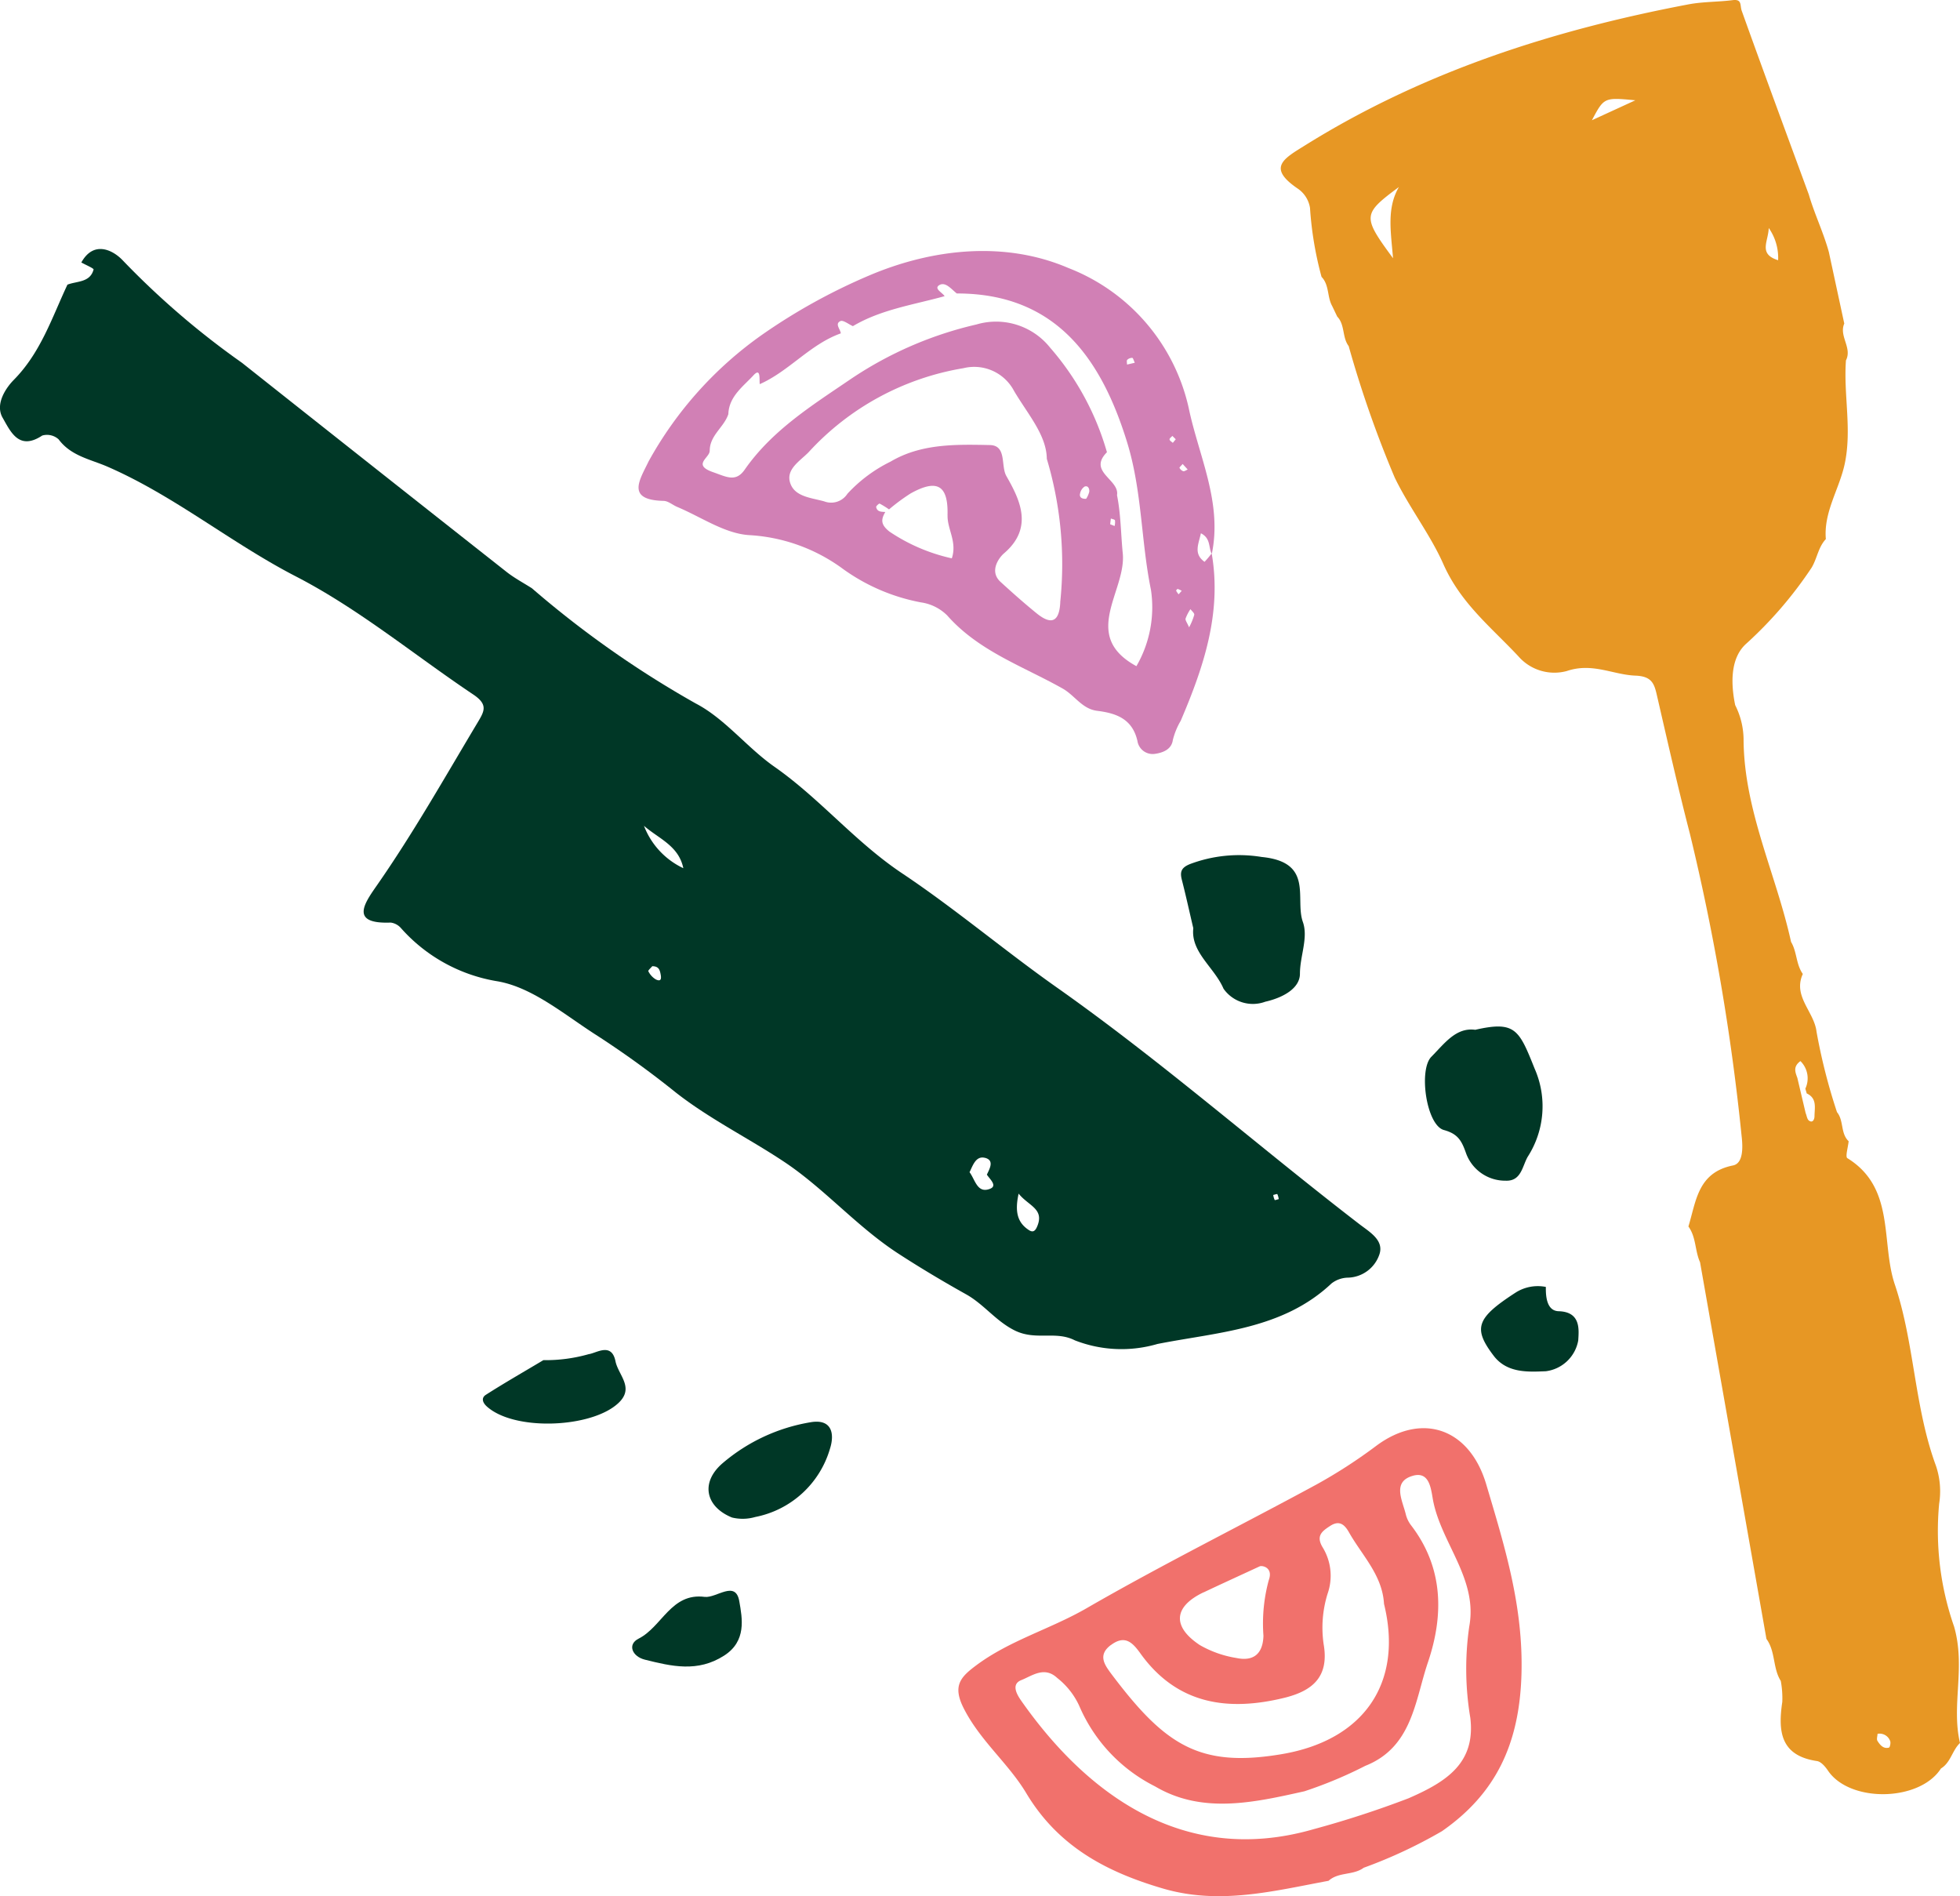 <svg xmlns="http://www.w3.org/2000/svg" width="100%" height="100%" viewBox="0 0 116.659 112.836">
  <g id="Group_91" data-name="Group 91" transform="translate(-448.671 -4071.368)">
    <g id="Group_90" data-name="Group 90">
      <path id="Path_120" data-name="Path 120" d="M523.763,4122.367a8.277,8.277,0,0,0-4.27.425c-.523.214-.6.467-.476.946.231.9.43,1.808.679,2.87-.158,1.436,1.246,2.316,1.8,3.6a2.134,2.134,0,0,0,2.484.773c1.055-.239,2.062-.794,2.063-1.665,0-1.052.507-2.142.174-3.082C525.726,4124.851,526.9,4122.673,523.763,4122.367Z" fill="#003726"/>
      <path id="Path_121" data-name="Path 121" d="M536.478,4132.652c-1.146-.154-1.821.805-2.614,1.607-.767.776-.3,4.071.749,4.358.831.227,1.056.636,1.316,1.378a2.476,2.476,0,0,0,2.354,1.637c.93.04.989-.844,1.314-1.419a5.553,5.553,0,0,0,.412-5.257C539.083,4132.64,538.859,4132.109,536.478,4132.652Z" fill="#003726"/>
      <path id="Path_122" data-name="Path 122" d="M496.917,4156.007a10.77,10.77,0,0,0-5.234,2.435c-1.348,1.157-1.01,2.6.557,3.235a2.687,2.687,0,0,0,1.382-.031,5.789,5.789,0,0,0,4.45-4.067C498.358,4156.682,498.178,4155.791,496.917,4156.007Z" fill="#003726"/>
      <path id="Path_123" data-name="Path 123" d="M485.221,4155.076c1.386-1.013.267-1.8.083-2.7-.233-1.141-1.13-.483-1.591-.421a9.348,9.348,0,0,1-2.7.356c-1.169.7-2.316,1.354-3.428,2.066-.256.164-.227.437.078.706C479.25,4156.485,483.469,4156.357,485.221,4155.076Z" fill="#003726"/>
      <path id="Path_124" data-name="Path 124" d="M490.614,4166.4c-2-.258-2.534,1.779-3.933,2.485-.687.346-.379,1.065.373,1.251,1.586.394,3.14.773,4.721-.244,1.34-.862,1.077-2.209.9-3.225C492.457,4165.374,491.315,4166.483,490.614,4166.4Z" fill="#003726"/>
      <path id="Path_125" data-name="Path 125" d="M541.441,4149.4c-.682-.021-.774-.813-.761-1.446a2.461,2.461,0,0,0-1.771.319c-2.375,1.533-2.578,2.138-1.335,3.777.809,1.065,2.112.957,3.1.922a2.244,2.244,0,0,0,1.934-1.834C542.641,4150.526,542.785,4149.438,541.441,4149.4Z" fill="#003726"/>
      <path id="Path_126" data-name="Path 126" d="M557.524,4086.366c-.321-1.166-.854-2.258-1.192-3.418-1.337-3.644-2.686-7.284-3.994-10.939-.116-.324.037-.705-.541-.632-.877.111-1.775.088-2.64.253-8.068,1.532-15.785,4.006-22.816,8.393-1.289.8-2.248,1.323-.443,2.559a1.712,1.712,0,0,1,.744,1.156,20.743,20.743,0,0,0,.687,4.107c.469.485.327,1.192.633,1.735l.3.627c.472.491.286,1.237.682,1.757a65.426,65.426,0,0,0,2.74,7.824c.855,1.771,2.121,3.4,2.888,5.134,1.046,2.364,2.862,3.776,4.487,5.518a2.836,2.836,0,0,0,2.867.862c1.524-.519,2.745.223,4.095.274,1.03.04,1.126.547,1.293,1.274.626,2.715,1.241,5.435,1.939,8.133a133.136,133.136,0,0,1,3.078,17.988c.081.69.1,1.632-.513,1.754-2.1.42-2.19,2.124-2.653,3.632.464.634.383,1.445.693,2.129l3.951,22.416c.547.745.37,1.736.854,2.5a5.627,5.627,0,0,1,.09,1.246c-.26,1.744-.119,3.2,2.065,3.522.243.035.494.334.654.57,1.3,1.924,5.458,1.852,6.725-.129.582-.352.668-1.075,1.132-1.515-.53-2.262.349-4.492-.351-6.93a17.286,17.286,0,0,1-.889-7.31,4.733,4.733,0,0,0-.193-2.265c-1.289-3.5-1.273-7.3-2.444-10.777-.848-2.512.05-5.75-2.827-7.523-.131-.081.044-.661.077-1.008-.495-.47-.277-1.226-.693-1.729a34.552,34.552,0,0,1-1.218-4.788c-.141-1.2-1.425-2.1-.816-3.437-.409-.571-.345-1.317-.7-1.907-.88-4.012-2.786-7.782-2.826-11.991a4.618,4.618,0,0,0-.5-2.1c-.272-1.319-.284-2.823.664-3.662a24.062,24.062,0,0,0,3.885-4.519c.328-.545.394-1.22.847-1.7-.138-1.617.8-2.966,1.123-4.475.439-2.064-.078-4.111.074-6.162.384-.749-.429-1.442-.1-2.189Zm-25.94.37c-1.835-2.494-1.824-2.624.349-4.238C531.2,4083.763,531.453,4085.131,531.584,4086.736ZM561.1,4175.37c-.334.089-.532-.163-.683-.4-.064-.1,0-.283.006-.421a.668.668,0,0,1,.745.417C561.222,4175.071,561.162,4175.354,561.1,4175.37Zm-4.433-37.546c0,.134-.092.4-.326.232-.115-.084-.134-.3-.2-.454l-.492-2.087c-.119-.333-.273-.669.184-1a1.439,1.439,0,0,1,.292,1.639c.028.1.056.19.082.285C556.85,4136.737,556.666,4137.32,556.67,4137.824Zm-13.246-59.3c.724-1.363.724-1.363,2.586-1.188Zm11.081,8.329c-1.188-.372-.583-1.1-.555-1.916A3.088,3.088,0,0,1,554.505,4086.852Z" fill="#e79724"/>
      <path id="Path_127" data-name="Path 127" d="M506.184,4148.4c1.051.59,1.754,1.578,2.867,2.137,1.267.635,2.438.007,3.59.594a7.626,7.626,0,0,0,4.921.218c3.588-.71,7.446-.856,10.358-3.6a1.649,1.649,0,0,1,.987-.347,2.031,2.031,0,0,0,1.868-1.389c.277-.839-.576-1.321-1.184-1.788-6.043-4.65-11.78-9.694-18.017-14.091-3.12-2.2-6.048-4.682-9.2-6.788-2.8-1.868-4.893-4.448-7.609-6.348-1.641-1.148-2.943-2.861-4.685-3.767a59.7,59.7,0,0,1-9.75-6.855c-.5-.319-1.031-.6-1.495-.963q-7.89-6.216-15.764-12.456a48.64,48.64,0,0,1-7.1-6.1c-.558-.59-1.714-1.21-2.459.131.255.143.748.351.729.42-.211.782-.983.679-1.556.9-.924,1.964-1.587,4.044-3.2,5.674-.42.426-1.135,1.414-.658,2.246s.97,1.979,2.357,1.06a1.026,1.026,0,0,1,.976.226c.744,1,1.9,1.185,2.92,1.631,3.985,1.737,7.345,4.536,11.2,6.525,3.759,1.939,7.049,4.679,10.567,7.034.9.606.648,1,.229,1.7-1.952,3.262-3.822,6.572-6,9.694-.741,1.062-1.568,2.267.846,2.173a.979.979,0,0,1,.623.339,9.769,9.769,0,0,0,5.751,3.158c2.108.37,4.021,2.029,5.941,3.245a56.562,56.562,0,0,1,4.643,3.359c2.038,1.6,4.37,2.738,6.5,4.161,2.39,1.6,4.307,3.85,6.774,5.447C503.465,4146.832,504.866,4147.664,506.184,4148.4Zm18.513-5.971a1.116,1.116,0,0,1,.085.3c-.083.019-.228.075-.241.052a1.1,1.1,0,0,1-.088-.3C524.538,4142.464,524.683,4142.409,524.7,4142.433Zm-15.4-.031c.582.733,1.55.9,1.108,1.953-.13.312-.274.365-.5.217C509.241,4144.132,509.057,4143.5,509.3,4142.4Zm-1.994-2.126c.564.151.273.64.107,1h0c.172.272.655.666.177.847-.757.288-.876-.558-1.209-.992C506.579,4140.719,506.756,4140.129,507.308,4140.276ZM487.7,4129.651a1.171,1.171,0,0,1-.44-.483c-.027-.047.172-.223.234-.3.385,0,.447.227.493.458S488.056,4129.828,487.7,4129.651Zm-.7-9.138c.869.761,2.068,1.182,2.342,2.522A4.612,4.612,0,0,1,487,4120.513Z" fill="#003726"/>
      <path id="Path_128" data-name="Path 128" d="M530.6,4157.4a30.566,30.566,0,0,1-3.55,2.3c-4.558,2.474-9.21,4.78-13.7,7.372-2.157,1.246-4.592,1.914-6.6,3.421-.917.687-1.4,1.21-.708,2.559.98,1.922,2.651,3.259,3.709,5.024,1.9,3.176,4.768,4.693,8.144,5.681s6.591.143,9.852-.461c.594-.538,1.47-.314,2.091-.776a28.906,28.906,0,0,0,4.658-2.176c3.188-2.218,4.608-5.165,4.732-9.312.121-4.068-1-7.638-2.1-11.341C536.138,4156.374,533.318,4155.389,530.6,4157.4Zm-10.29,8.732c.972-.462,1.952-.907,3.35-1.555.186-.053.8.1.526.835a9.813,9.813,0,0,0-.315,3.3c-.03,1.087-.6,1.538-1.611,1.324a6.385,6.385,0,0,1-2.177-.769C518.414,4168.161,518.532,4166.972,520.31,4166.127Zm-5.523,3.139c.808-.606,1.262-.2,1.739.464,2.186,3.069,5.225,3.5,8.611,2.666,1.6-.4,2.659-1.2,2.319-3.174a6.818,6.818,0,0,1,.232-3.013,3.225,3.225,0,0,0-.284-2.747c-.431-.7-.038-.978.423-1.28.5-.331.827-.175,1.131.364.78,1.383,1.991,2.548,2.089,4.264,1.158,4.7-1.192,8.122-6.1,8.946s-6.951-.551-10.142-4.794C514.424,4170.449,513.991,4169.864,514.787,4169.266Zm21.329-1.077a17.641,17.641,0,0,0,.069,5.411c.319,2.688-1.423,3.8-3.682,4.782a58.876,58.876,0,0,1-5.636,1.835c-7.952,2.3-13.721-2.372-17.421-7.653-.278-.4-.59-.978.016-1.218.646-.255,1.369-.842,2.136-.125a4.481,4.481,0,0,1,1.309,1.658,9.57,9.57,0,0,0,4.515,4.794c2.818,1.668,5.922.952,8.89.29a25.39,25.39,0,0,0,3.621-1.513c2.8-1.11,2.956-3.879,3.727-6.157.947-2.794.936-5.632-1-8.155a1.775,1.775,0,0,1-.313-.645c-.2-.834-.83-1.938.4-2.3,1.08-.321,1.1.918,1.243,1.575C534.529,4163.295,536.645,4165.393,536.116,4168.189Z" fill="#f1716c"/>
      <path id="Path_129" data-name="Path 129" d="M488.17,4101.176c.273.006.536.245.81.36,1.417.593,2.809,1.577,4.26,1.676a10.387,10.387,0,0,1,5.607,2.015,11.577,11.577,0,0,0,4.636,1.989,2.771,2.771,0,0,1,1.566.778c1.872,2.125,4.512,3.021,6.869,4.349.72.405,1.158,1.215,2.053,1.326,1.134.14,2.1.476,2.4,1.795a.917.917,0,0,0,1.059.764c.519-.077.977-.295,1.048-.82a4.285,4.285,0,0,1,.469-1.145c1.354-3.171,2.45-6.394,1.85-9.928.64-3.072-.781-5.833-1.378-8.705a11.653,11.653,0,0,0-7.151-8.31c-3.807-1.637-8.135-1.154-11.909.462a34.954,34.954,0,0,0-6.336,3.512,22.5,22.5,0,0,0-6.75,7.536C486.754,4099.921,485.906,4101.125,488.17,4101.176Zm32.616,3.134.011-.013,0,.051c-.006-.012-.007-.026-.013-.038a6.4,6.4,0,0,1-.418.494c-.673-.481-.354-1.058-.218-1.7C520.741,4103.4,520.595,4103.937,520.786,4104.31Zm-1.423-5c-.089.036-.187.114-.264.1a.408.408,0,0,1-.224-.2c-.015-.026.1-.126.188-.23Zm-.912-2,.2.2-.174.212c-.07-.066-.186-.126-.194-.2S518.391,4097.38,518.451,4097.308Zm.995,11.392c-.117-.278-.237-.421-.209-.525a2.661,2.661,0,0,1,.289-.558c.081.112.242.237.227.335A3.659,3.659,0,0,1,519.446,4108.7Zm-3.681-15.92a.411.411,0,0,1,.3-.116c.046,0,.084.157.149.29l-.462.108C515.752,4092.965,515.716,4092.835,515.765,4092.78Zm3.005,13.636a1.328,1.328,0,0,1,.237.11l-.185.208a1.3,1.3,0,0,1-.147-.214C518.667,4106.5,518.747,4106.41,518.77,4106.416Zm-13.7-4.388c-.024.835.582,1.574.253,2.565a10.8,10.8,0,0,1-3.713-1.592c-.512-.409-.517-.7-.246-1.167-.23-.013-.485,0-.544-.293-.012-.056.174-.221.207-.205a5.141,5.141,0,0,1,.559.345,11.673,11.673,0,0,1,1.287-.951C504.446,4099.857,505.117,4100.234,505.067,4102.028Zm6.708,5.18c-.055,1.153-.515,1.379-1.4.663-.74-.6-1.451-1.233-2.154-1.875s-.075-1.462.205-1.7c1.782-1.524.94-3.2.141-4.6-.345-.6.039-1.826-.985-1.845-2.015-.039-4.085-.094-5.911.988a8.675,8.675,0,0,0-2.565,1.912,1.152,1.152,0,0,1-1.383.451c-.753-.209-1.691-.268-1.994-1.016-.348-.858.519-1.354,1.059-1.9a16.05,16.05,0,0,1,9.225-5.009,2.677,2.677,0,0,1,3.01,1.352c.813,1.38,1.938,2.632,1.951,4.042A21.85,21.85,0,0,1,511.775,4107.208Zm-20.864-9.01c-.006-.925.849-1.4,1.108-2.187.034-1.058.9-1.659,1.493-2.308.454-.495.339.253.376.524,1.754-.776,2.994-2.371,4.825-3.022-.028-.254-.373-.566-.025-.73.164-.078.491.19.744.3,1.686-1,3.614-1.269,5.459-1.784-.139-.219-.649-.447-.325-.652.372-.235.729.243,1.052.492,5.992-.01,8.64,4.017,10.133,8.848.9,2.919.825,5.886,1.422,8.793a6.988,6.988,0,0,1-.866,4.538c-3.361-1.828-.584-4.474-.813-6.722-.113-1.119-.112-2.308-.341-3.454.161-.936-1.763-1.385-.6-2.556a16.247,16.247,0,0,0-3.385-6.226,4.114,4.114,0,0,0-4.383-1.376,22.329,22.329,0,0,0-7.483,3.25c-2.3,1.566-4.673,3.04-6.311,5.391-.535.767-1.09.422-1.877.15C489.85,4099.031,490.914,4098.615,490.911,4098.2Zm22.043,2.547a.626.626,0,0,1,.268-.422c.215-.082.3.144.278.311a1.385,1.385,0,0,1-.183.414C513.028,4101.07,512.911,4100.936,512.954,4100.745Zm1.791,1.82c.012-.115.027-.228.041-.342.086.035.226.053.245.11a.888.888,0,0,1-.023.336Z" fill="#d180b5"/>
    </g>
  </g>
</svg>
